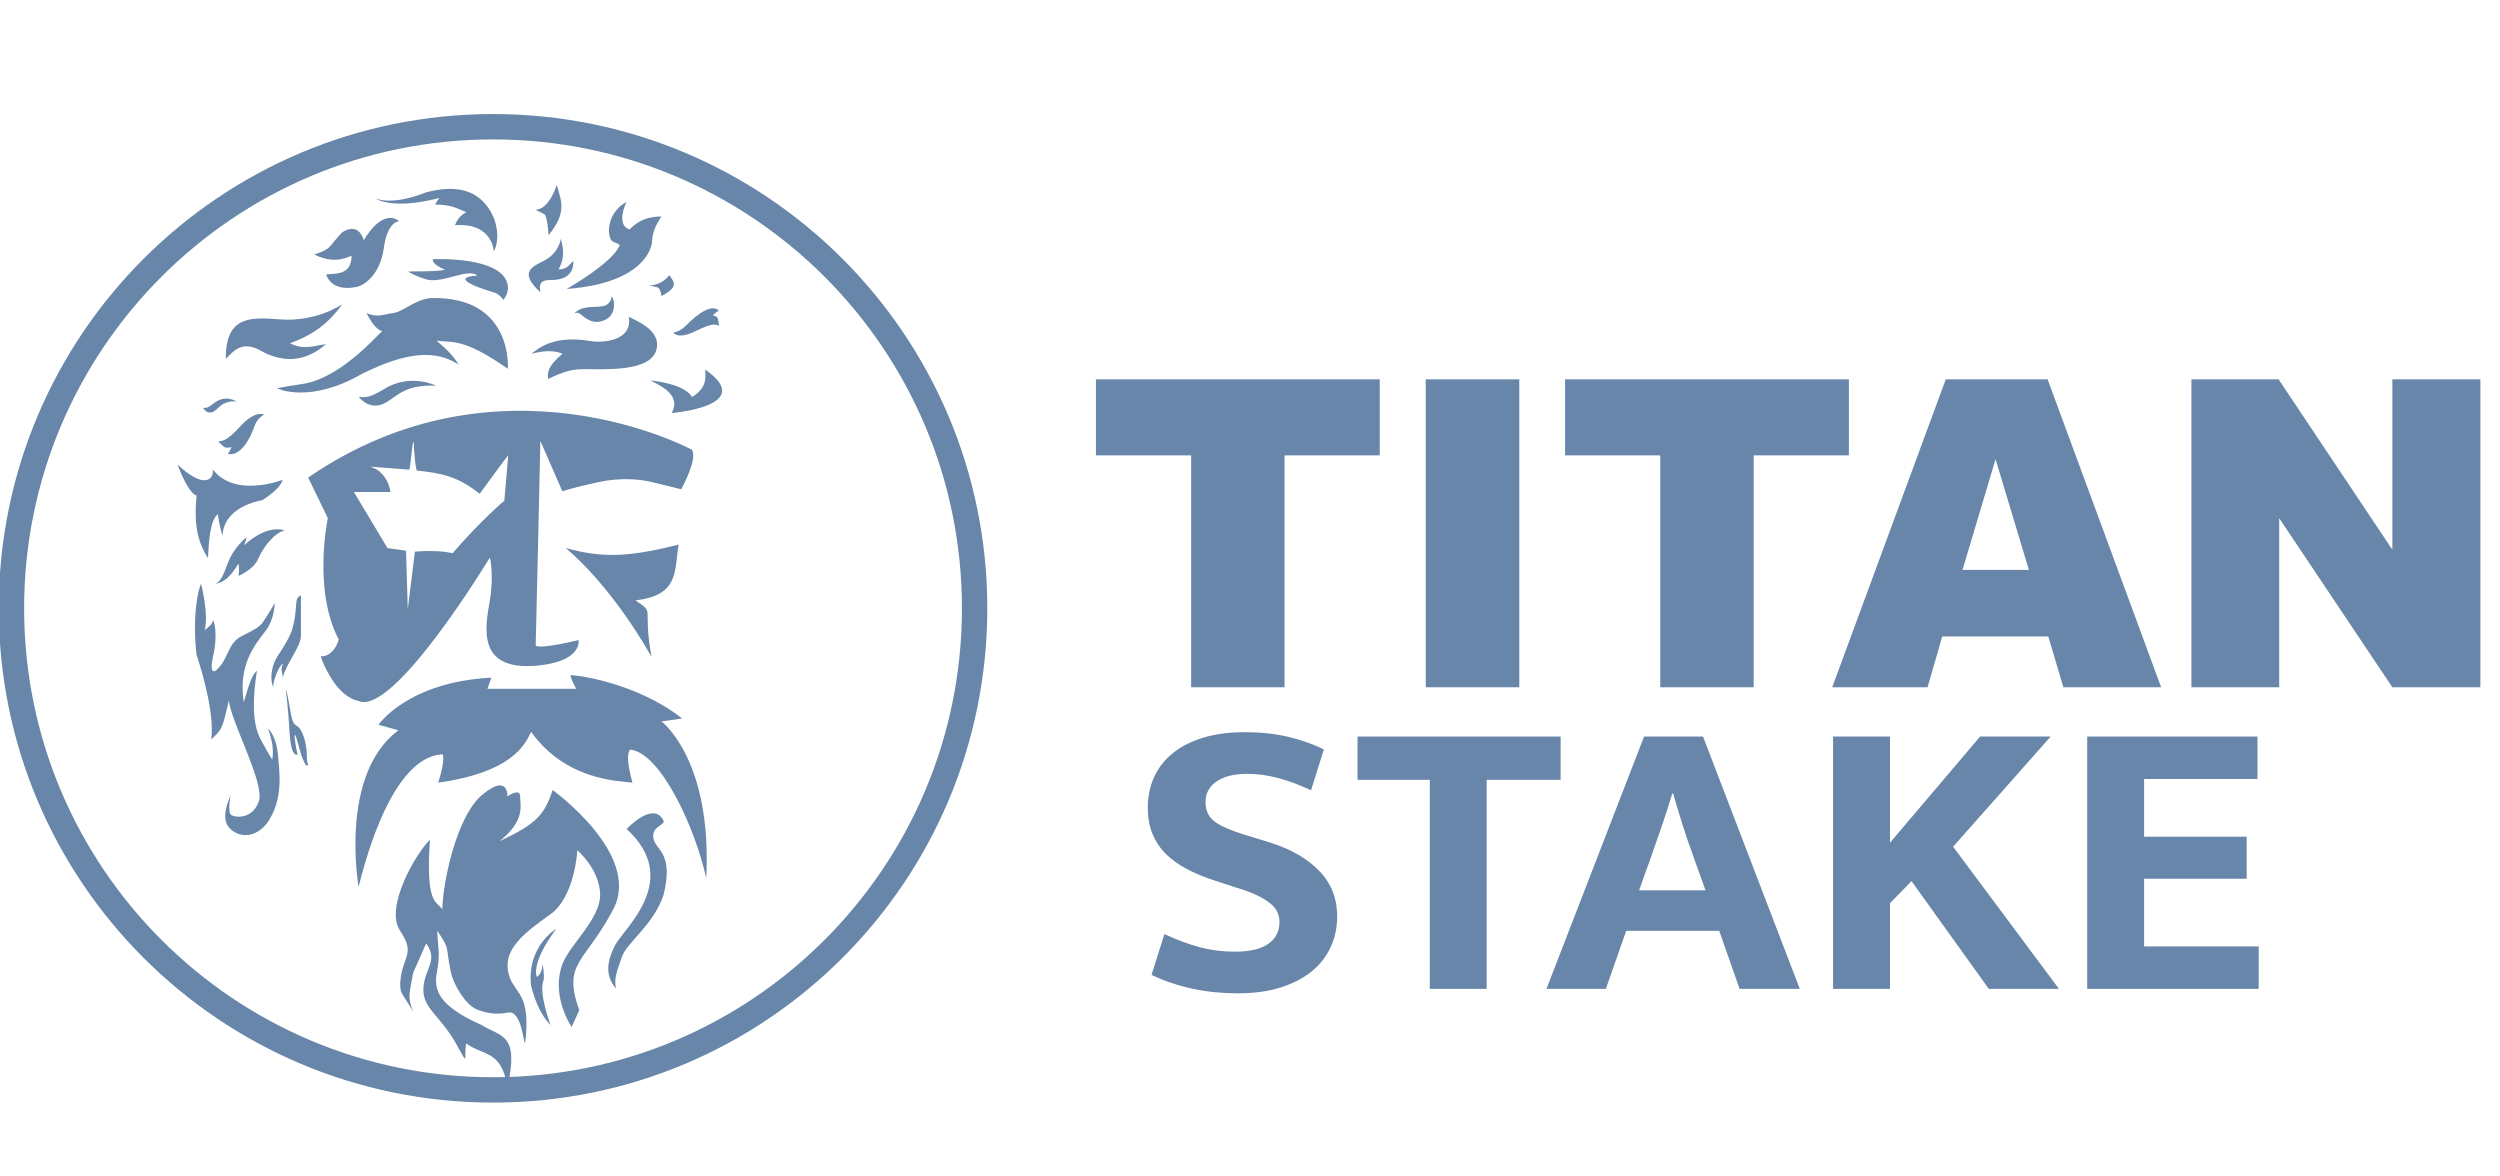<svg width="85" height="40" viewBox="0 0 85 40" fill="none" xmlns="http://www.w3.org/2000/svg">
<g clip-path="url(#clip0_418_5895)">
<g clip-path="url(#clip1_418_5895)">
<g clip-path="url(#clip2_418_5895)">
<path d="M16.763 37.057C25.806 37.057 33.137 29.726 33.137 20.683C33.137 11.64 25.806 4.309 16.763 4.309C7.72 4.309 0.389 11.64 0.389 20.683C0.389 29.726 7.72 37.057 16.763 37.057Z" stroke="#6786A9" stroke-width="0.862" stroke-miterlimit="10"/>
<g filter="url(#filter0_d_418_5895)">
<path d="M16.223 32.569C16.096 32.221 16.101 31.734 16.101 31.734C16.101 31.734 15.7 32.311 15.915 33.226C16.045 33.783 16.622 33.934 16.622 33.934C16.357 33.749 16.219 33.08 16.219 33.08C16.219 33.08 16.73 33.69 17.001 33.608C16.658 33.532 16.304 32.791 16.223 32.569Z" fill="#6786A9"/>
<path d="M18.439 29.72C18.439 29.72 18.42 29.546 18.21 29.203C18.35 29.794 18.189 29.844 18.079 30.163C17.907 30.662 17.449 31.085 17.449 31.085C17.449 31.085 18.236 30.724 18.712 30.056C19.101 29.509 18.809 28.354 18.809 28.354C18.83 28.921 18.439 29.72 18.439 29.72Z" fill="#6786A9"/>
<path d="M16.223 32.569C16.096 32.221 16.101 31.734 16.101 31.734C16.101 31.734 15.7 32.311 15.915 33.226C16.045 33.783 16.622 33.934 16.622 33.934C16.357 33.749 16.219 33.08 16.219 33.08C16.219 33.08 16.73 33.69 17.001 33.608C16.658 33.532 16.304 32.791 16.223 32.569Z" fill="#6786A9"/>
<path d="M19.124 12.032C19.124 12.032 18.803 11.828 18.059 12.032C18.341 11.814 18.863 11.376 20.145 11.607C20.667 11.662 21.514 11.511 21.377 10.771C21.813 10.978 22.318 11.233 22.343 11.694C22.343 12.172 21.967 12.49 20.838 12.545C19.709 12.601 19.632 12.402 18.632 12.887C18.64 12.72 18.541 12.513 19.124 12.032Z" fill="#6786A9"/>
<path d="M19.529 10.658C19.529 10.658 19.633 10.597 19.735 10.677C19.836 10.757 20.1 11.031 20.466 10.918C20.832 10.804 20.877 10.533 20.877 10.356C20.877 10.179 20.802 10.068 20.802 10.068C20.802 10.068 20.787 10.345 20.514 10.406C20.24 10.467 19.782 10.367 19.529 10.658Z" fill="#6786A9"/>
<path d="M18.203 7.13C18.203 7.13 18.624 7.189 18.931 6.287C19.084 6.845 19.288 7.213 18.65 7.997C18.611 7.332 18.508 7.282 18.508 7.282L18.203 7.13Z" fill="#6786A9"/>
<path d="M12.736 6.733C12.736 6.733 13.26 7.031 14.507 6.533C15.188 6.365 16.271 6.224 16.789 7.405C17.057 8.136 16.789 8.548 16.789 8.548C16.789 8.548 16.754 7.556 15.467 7.659C15.537 7.486 15.636 7.324 15.857 7.215C15.555 7.096 15.333 6.95 14.792 6.955C14.873 6.809 14.943 6.728 14.943 6.728C14.943 6.728 13.448 7.164 12.736 6.733Z" fill="#6786A9"/>
<path d="M8.037 13.645C8.037 13.645 7.655 13.398 7.273 13.712C7.119 13.826 7.049 13.887 6.9 13.863C6.975 13.983 7.119 14.104 7.298 13.971C7.476 13.839 7.574 13.627 8.037 13.645Z" fill="#6786A9"/>
<path d="M10.231 20.24V21.624C10.231 21.982 9.706 22.612 9.618 23.026C9.575 22.755 9.545 22.785 9.618 22.562C9.487 22.636 9.312 23.068 9.283 23.351C9.181 23.098 9.195 22.622 9.516 22.19C9.516 22.19 9.786 21.781 9.888 21.528C9.99 21.275 10.049 20.895 10.063 20.627C10.078 20.359 10.107 20.307 10.231 20.24Z" fill="#6786A9"/>
<path d="M6.835 19.846C6.835 19.846 7.104 20.86 6.96 21.426C7.194 21.244 7.212 21.191 7.239 21.105C7.265 21.02 7.427 21.575 7.239 22.333C7.158 22.728 7.176 23.027 7.481 22.653C7.786 22.28 7.777 21.853 8.217 21.628C8.656 21.404 8.809 21.33 8.935 21.159C9.06 20.988 9.339 20.508 9.339 20.508C9.339 20.508 9.348 21.031 9.024 21.458C8.701 21.885 8.082 22.579 8.289 23.881C8.468 23.262 8.558 22.963 8.737 22.803C8.612 23.582 8.54 24.543 8.863 25.141C9.186 25.738 9.258 25.824 9.258 25.824C9.258 25.824 9.312 25.546 9.24 25.215C9.168 24.884 9.105 24.767 9.105 24.767C9.105 24.767 9.383 24.98 9.446 25.632C9.509 26.283 9.644 27.201 9.069 28.002C8.54 28.653 7.867 28.375 7.705 28.002C7.544 27.628 7.84 27.052 7.84 27.052C7.84 27.052 7.723 27.628 7.867 27.713C8.01 27.799 8.585 27.863 8.8 27.244C9.015 26.625 7.826 24.5 7.786 23.812C7.557 24.692 7.611 24.756 7.18 25.141C7.288 24.404 6.978 23.155 6.682 22.258C6.534 20.961 6.731 20.075 6.835 19.846Z" fill="#6786A9"/>
<path d="M19.266 9.825C19.266 9.825 20.844 8.933 21.073 8.332C20.862 8.181 20.754 8.277 20.711 7.935C20.668 7.594 20.844 7.102 21.302 6.869C21.126 7.225 21.056 7.703 21.408 7.799C21.673 7.525 21.99 7.361 22.484 7.361C22.29 7.676 22.184 7.881 22.166 8.25C22.166 8.25 22.072 9.617 19.266 9.825Z" fill="#6786A9"/>
<path d="M22.834 14.043C22.834 14.043 25.761 13.81 23.977 12.566C23.965 12.723 24.111 13.145 23.532 13.497C23.44 13.349 23.17 13.062 22.113 12.932C22.357 13.075 23.203 13.398 22.834 14.043Z" fill="#6786A9"/>
<path d="M14.725 8.813C14.725 8.813 17.133 8.693 17.267 9.721C17.301 9.976 17.116 10.194 17.116 10.194C17.116 10.194 16.981 10.008 16.83 9.955C16.678 9.902 15.787 9.657 15.821 9.47C15.922 9.374 16.216 9.374 16.216 9.374C16.216 9.374 16.191 9.268 15.863 9.3C15.535 9.332 14.896 9.613 14.509 9.502C14.122 9.39 13.904 9.257 13.887 9.236C13.87 9.215 14.728 9.252 15.136 9.172C14.913 9.087 14.663 8.922 14.725 8.813Z" fill="#6786A9"/>
<path d="M13.576 7.521C13.576 7.521 13.174 7.509 13.051 8.426C12.928 9.342 12.384 9.692 12.163 9.746C11.943 9.8 11.295 9.903 11.087 9.33C11.56 9.306 11.937 9.288 11.956 8.703C11.846 8.703 11.444 9.024 10.685 8.655C11.288 8.444 11.107 8.462 11.625 7.907C11.625 7.907 12.157 7.497 12.371 8.166C12.617 7.744 13.11 7.16 13.576 7.521Z" fill="#6786A9"/>
<path d="M17.266 12.539C17.266 12.539 17.461 10.056 14.639 10.135C14.103 10.187 13.704 10.6 13.373 10.643C13.042 10.687 12.829 10.81 12.459 10.643C12.585 10.872 12.75 11.188 12.994 11.258C12.789 11.433 11.524 12.916 10.21 13.065C9.471 13.179 9.422 13.205 9.422 13.205C9.422 13.205 10.522 13.749 12.332 12.697C13.354 12.205 14.6 11.731 15.592 12.398C15.33 11.942 14.843 11.6 14.843 11.582C15.33 11.661 15.719 11.451 17.266 12.539Z" fill="#6786A9"/>
<path d="M11.642 10.34C11.642 10.34 10.762 10.963 9.496 10.857C8.587 10.793 7.656 10.7 7.68 12.2C7.889 11.996 8.199 11.551 8.846 11.914C9.493 12.277 10.278 12.401 11.081 11.704C10.732 11.736 10.349 11.923 9.859 11.671C10.6 11.406 11.147 11.027 11.642 10.34Z" fill="#6786A9"/>
<path d="M14.824 13.111C14.824 13.111 13.942 12.674 13.058 13.229C12.702 13.431 12.542 13.538 12.197 13.495C12.369 13.709 12.702 13.922 13.116 13.688C13.529 13.453 13.755 13.079 14.824 13.111Z" fill="#6786A9"/>
<path d="M8.978 14.093C8.978 14.093 8.673 13.944 8.184 14.481C7.695 15.018 7.556 14.991 7.416 15.009C7.613 15.176 7.6 15.264 7.873 15.203C7.803 15.361 7.746 15.432 7.746 15.432C7.746 15.432 8.07 15.546 8.394 15.035C8.717 14.525 8.59 14.349 8.978 14.093Z" fill="#6786A9"/>
<path d="M9.606 16.315C9.606 16.315 7.983 16.952 7.231 15.954C7.286 16.288 6.962 16.665 6.037 15.795C6.229 16.314 6.484 16.797 6.682 16.848C6.632 17.466 6.589 18.243 7.072 18.976C7.1 18.366 7.145 17.685 7.408 17.485C7.474 17.993 7.572 18.213 7.572 18.213C7.572 18.213 7.493 17.29 8.923 17.004C9.593 16.579 9.606 16.315 9.606 16.315Z" fill="#6786A9"/>
<path d="M9.677 18.035C9.677 18.035 9.121 17.787 8.296 18.543C8.383 18.351 8.377 18.27 8.377 18.27C8.377 18.27 7.948 18.611 7.757 19.119C7.566 19.628 7.488 19.786 7.314 19.842C7.757 19.808 8.003 19.3 8.111 19.165C8.148 19.368 8.111 19.583 8.111 19.583C8.111 19.583 8.635 19.357 8.782 18.995C8.93 18.634 9.321 18.114 9.677 18.035Z" fill="#6786A9"/>
<path d="M9.719 23.445C9.719 23.445 9.802 24.114 9.853 25.003C9.91 25.751 10.093 25.663 10.118 25.654C10.051 25.381 10.028 25.17 10.019 25.082C10.011 24.994 10.028 24.959 10.057 25.029C10.087 25.1 10.152 25.355 10.253 25.707C10.396 26.024 10.389 26.046 10.478 26.02C10.414 25.826 10.441 25.744 10.426 25.549C10.4 25.224 10.285 24.765 10.072 24.669C9.994 24.607 9.935 24.59 9.851 24.053C9.766 23.516 9.719 23.445 9.719 23.445Z" fill="#6786A9"/>
<path d="M19.067 8.121C19.067 8.121 19.013 8.619 18.457 8.885C18.064 9.081 17.649 9.269 18.373 9.939C18.359 9.796 18.271 9.518 18.702 9.522C19.134 9.526 19.506 9.388 19.494 8.875C19.37 8.976 19.306 9.154 18.991 9.162C19.159 8.859 19.198 8.553 19.067 8.121Z" fill="#6786A9"/>
<path d="M18.916 31.578C18.916 31.578 17.902 32.17 18.057 33.52C18.304 34.502 18.719 34.849 18.719 34.849C18.719 34.849 18.307 33.766 18.478 33.337C18.521 33.229 18.454 32.744 18.452 32.779C18.426 33.135 18.252 33.214 18.252 33.214C18.252 33.214 18.023 32.764 18.916 31.578Z" fill="#6786A9"/>
<path d="M19.229 18.63C19.229 18.63 20.683 19.762 22.153 22.33C21.829 20.561 22.303 20.885 21.605 20.414C23.1 20.237 22.924 19.419 23.073 18.516C21.35 18.951 20.457 18.974 19.229 18.63Z" fill="#6786A9"/>
<path d="M22.49 24.529L23.191 24.428C21.603 23.175 19.456 22.93 19.408 22.959C19.359 22.988 19.59 23.42 19.59 23.42L16.571 23.418L16.708 23.041C13.86 23.183 12.869 24.642 12.869 24.642L13.546 24.83C11.516 26.336 12.192 30.148 12.192 30.148C13.358 25.534 14.851 25.689 15.046 25.645C15.132 25.804 14.986 26.337 14.9 26.61C17.373 26.265 17.848 25.343 18.057 24.882C19.24 26.538 21.04 26.553 21.503 26.61C21.357 26.063 21.296 25.674 21.418 25.487C22.453 25.573 23.635 28.137 24.012 29.858C24.219 25.804 22.49 24.529 22.49 24.529Z" fill="#6786A9"/>
<path d="M18.789 26.86C18.512 27.711 18.225 28.017 16.983 28.602C17.875 27.89 17.684 27.382 17.684 27.077C17.684 26.772 17.252 27.077 17.252 27.077C17.252 27.077 17.293 26.289 16.422 27.001C15.491 27.738 15.04 30.152 15.04 30.914C14.829 30.634 14.469 30.736 14.619 28.551C14.168 28.983 13.057 30.838 13.606 31.651C14.156 32.464 13.658 32.515 13.606 33.429C13.615 33.811 13.627 33.684 14.048 34.395C13.838 33.887 13.928 33.76 14.048 33.074C14.559 31.905 14.493 32.078 14.493 32.078C14.913 32.679 14.428 32.925 14.396 33.608C14.363 34.291 14.978 34.526 15.526 35.52C15.967 36.32 15.756 35.968 15.853 35.476C16.434 35.913 17.058 35.687 17.252 36.971C17.672 35.113 17.018 35.26 16.372 34.85C14.886 34.194 14.751 33.635 14.848 33.089C14.977 32.379 14.898 32.379 14.866 31.641C15.337 32.363 15.127 32.096 15.332 33.062C15.424 33.49 15.83 34.162 16.205 34.318C16.5 34.441 16.879 34.513 17.256 34.428C17.857 34.291 17.807 36.157 17.885 35.165C18.004 33.638 17.4 33.772 17.271 33.007C17.142 32.242 17.852 31.696 18.703 31.095C19.554 30.494 19.629 28.909 19.629 28.909C19.629 28.909 20.372 29.538 20.404 30.384C20.437 31.231 19.381 32.096 19.123 32.779C18.864 33.462 19.027 34.254 19.435 34.919L19.694 34.346C19.112 32.707 19.887 32.761 20.857 30.904C21.826 29.046 18.789 26.86 18.789 26.86Z" fill="#6786A9"/>
<path d="M21.305 28.185C21.305 28.185 22.219 27.209 22.558 27.899C22.636 28.058 22.144 28.081 22.216 28.5C22.289 28.919 22.922 28.978 22.558 30.437C22.216 31.455 21.297 32.054 21.137 32.553C20.976 33.051 20.872 33.227 20.941 33.608C20.577 33.183 20.62 32.699 20.919 32.128C21.219 31.556 23.195 29.914 21.305 28.185Z" fill="#6786A9"/>
<path d="M23.523 15.29C23.523 15.29 17 11.757 10.477 16.237C11.313 17.961 11.147 17.619 11.147 17.619C11.147 17.619 10.626 20.043 11.518 21.746C11.321 22.374 10.901 22.314 10.901 22.314C10.901 22.314 11.343 23.651 12.179 23.829C14.565 21.46 15.938 19.747 15.757 19.061C15.609 18.616 14.107 18.756 14.107 18.756L13.865 20.708L13.806 18.724L13.175 18.635L12.032 16.728H13.277C13.277 16.728 13.163 15.777 12.229 15.837C13.029 15.901 13.456 15.935 13.903 15.968C13.968 15.973 14.002 15.011 14.062 15.015C14.062 15.015 14.113 15.995 14.181 16.001C15.047 16.085 15.587 16.217 16.311 16.788C16.95 15.904 17.28 15.476 17.28 15.476L17.147 17.025C17.147 17.025 14.005 19.637 12.179 23.829C13.373 24.394 16.655 18.957 16.655 18.957C16.655 18.957 16.802 19.521 16.655 20.412C16.507 21.304 16.143 22.908 18.44 22.611C19.802 22.433 19.672 21.762 19.672 21.762C19.672 21.762 18.401 22.077 18.213 21.954C18.228 21.588 18.372 14.99 18.372 14.99L19.121 16.706C19.121 16.706 19.443 16.586 20.355 16.39C21.083 16.233 21.748 16.285 22.21 16.401C22.643 16.51 23.161 16.635 23.161 16.635C23.161 16.635 23.739 15.596 23.523 15.29Z" fill="#6786A9"/>
<path d="M22.895 11.306C22.895 11.306 23.029 11.562 23.644 11.26C24.259 10.957 24.343 11.036 24.449 11.074C24.398 10.844 24.452 10.769 24.231 10.719C24.361 10.601 24.437 10.559 24.437 10.559C24.437 10.559 24.27 10.328 23.784 10.67C23.297 11.012 23.294 11.223 22.895 11.306Z" fill="#6786A9"/>
<path d="M22.061 9.705C22.061 9.705 22.465 9.729 22.759 9.354C22.907 9.586 23.103 9.739 22.49 10.065C22.453 9.789 22.353 9.768 22.353 9.768L22.061 9.705Z" fill="#6786A9"/>
</g>
<path d="M42.301 24.895C42.875 24.895 43.384 24.949 43.826 25.058C44.269 25.167 44.664 25.308 45.012 25.48L44.575 26.869C44.188 26.688 43.817 26.549 43.459 26.454C43.101 26.358 42.753 26.311 42.414 26.311C41.962 26.311 41.612 26.397 41.362 26.57C41.113 26.742 40.988 26.974 40.988 27.264C40.988 27.564 41.096 27.791 41.313 27.945C41.529 28.099 41.877 28.249 42.358 28.394L43.205 28.653C43.911 28.88 44.464 29.203 44.864 29.62C45.264 30.038 45.464 30.551 45.464 31.159C45.464 31.522 45.394 31.863 45.252 32.18C45.111 32.498 44.899 32.775 44.617 33.011C44.334 33.247 43.982 33.433 43.558 33.569C43.134 33.705 42.64 33.773 42.075 33.773C41.011 33.773 40.037 33.565 39.152 33.147L39.59 31.758C39.995 31.949 40.39 32.096 40.776 32.201C41.162 32.305 41.567 32.357 41.99 32.357C42.489 32.357 42.866 32.269 43.12 32.092C43.374 31.915 43.502 31.667 43.502 31.349C43.502 31.241 43.48 31.134 43.438 31.029C43.395 30.925 43.318 30.825 43.205 30.73C43.092 30.634 42.939 30.539 42.746 30.444C42.553 30.349 42.301 30.256 41.99 30.165L41.242 29.92C40.913 29.811 40.611 29.684 40.339 29.538C40.065 29.393 39.832 29.225 39.64 29.034C39.447 28.844 39.296 28.619 39.188 28.36C39.08 28.102 39.025 27.8 39.025 27.455C39.025 27.083 39.096 26.74 39.237 26.427C39.378 26.113 39.588 25.843 39.865 25.616C40.143 25.389 40.487 25.212 40.896 25.085C41.306 24.958 41.774 24.895 42.301 24.895Z" fill="#6786A9"/>
<path d="M53.061 25.043V26.514H50.547V33.622H48.613V26.514H46.156V25.043H53.061Z" fill="#6786A9"/>
<path d="M55.898 25.043H57.903L61.193 33.622H59.146L58.454 31.648H55.291L54.599 33.622H52.58L55.898 25.043ZM55.729 30.272H57.988L57.578 29.128C57.447 28.774 57.324 28.418 57.212 28.059C57.099 27.701 56.99 27.34 56.887 26.977H56.858C56.755 27.322 56.642 27.674 56.52 28.032C56.397 28.391 56.27 28.756 56.138 29.128L55.729 30.272Z" fill="#6786A9"/>
<path d="M62.324 33.622V25.043H64.259V28.652L67.323 25.043H69.723L66.405 28.788L70.005 33.622H67.619L64.993 29.959L64.259 30.708V33.622L62.324 33.622Z" fill="#6786A9"/>
<path d="M70.965 25.043H76.754V26.486H72.899V28.448H76.387V29.877H72.899V32.179H76.796V33.622H70.965L70.965 25.043Z" fill="#6786A9"/>
<path d="M37.262 12.898H46.911V15.483H43.674V23.367H40.499V15.483H37.262L37.262 12.898Z" fill="#6786A9"/>
<path d="M48.475 12.898H51.656V23.367H48.475V12.898Z" fill="#6786A9"/>
<path d="M53.213 12.898H62.862V15.483H59.625V23.367H56.45V15.483H53.213V12.898Z" fill="#6786A9"/>
<path d="M69.641 21.639H66.037L65.536 23.367H62.295L66.156 12.898H69.619L73.479 23.367H70.155L69.641 21.639ZM68.982 19.375L67.849 15.612L66.726 19.375H68.982Z" fill="#6786A9"/>
<path d="M74.508 12.898H77.472L81.34 18.69V12.898H84.333V23.367H81.34L77.493 17.619V23.367H74.508V12.898Z" fill="#6786A9"/>
</g>
</g>
</g>
<defs>
<filter id="filter0_d_418_5895" x="6.004" y="6.254" width="18.582" height="30.75" filterUnits="userSpaceOnUse" color-interpolation-filters="sRGB">
<feFlood flood-opacity="0" result="BackgroundImageFix"/>
<feColorMatrix in="SourceAlpha" type="matrix" values="0 0 0 0 0 0 0 0 0 0 0 0 0 0 0 0 0 0 127 0" result="hardAlpha"/>
<feOffset/>
<feGaussianBlur stdDeviation="0.017"/>
<feColorMatrix type="matrix" values="0 0 0 0 0 0 0 0 0 0 0 0 0 0 0 0 0 0 0.15 0"/>
<feBlend mode="normal" in2="BackgroundImageFix" result="effect1_dropShadow_418_5895"/>
<feBlend mode="normal" in="SourceGraphic" in2="effect1_dropShadow_418_5895" result="shape"/>
</filter>
<clipPath id="clip0_418_5895">
<rect width="85" height="40" fill="white"/>
</clipPath>
<clipPath id="clip1_418_5895">
<rect width="87" height="35" fill="white" transform="translate(0 3)"/>
</clipPath>
<clipPath id="clip2_418_5895">
<rect width="90" height="36" fill="white" transform="translate(-1.5 2.5)"/>
</clipPath>
</defs>
</svg>

